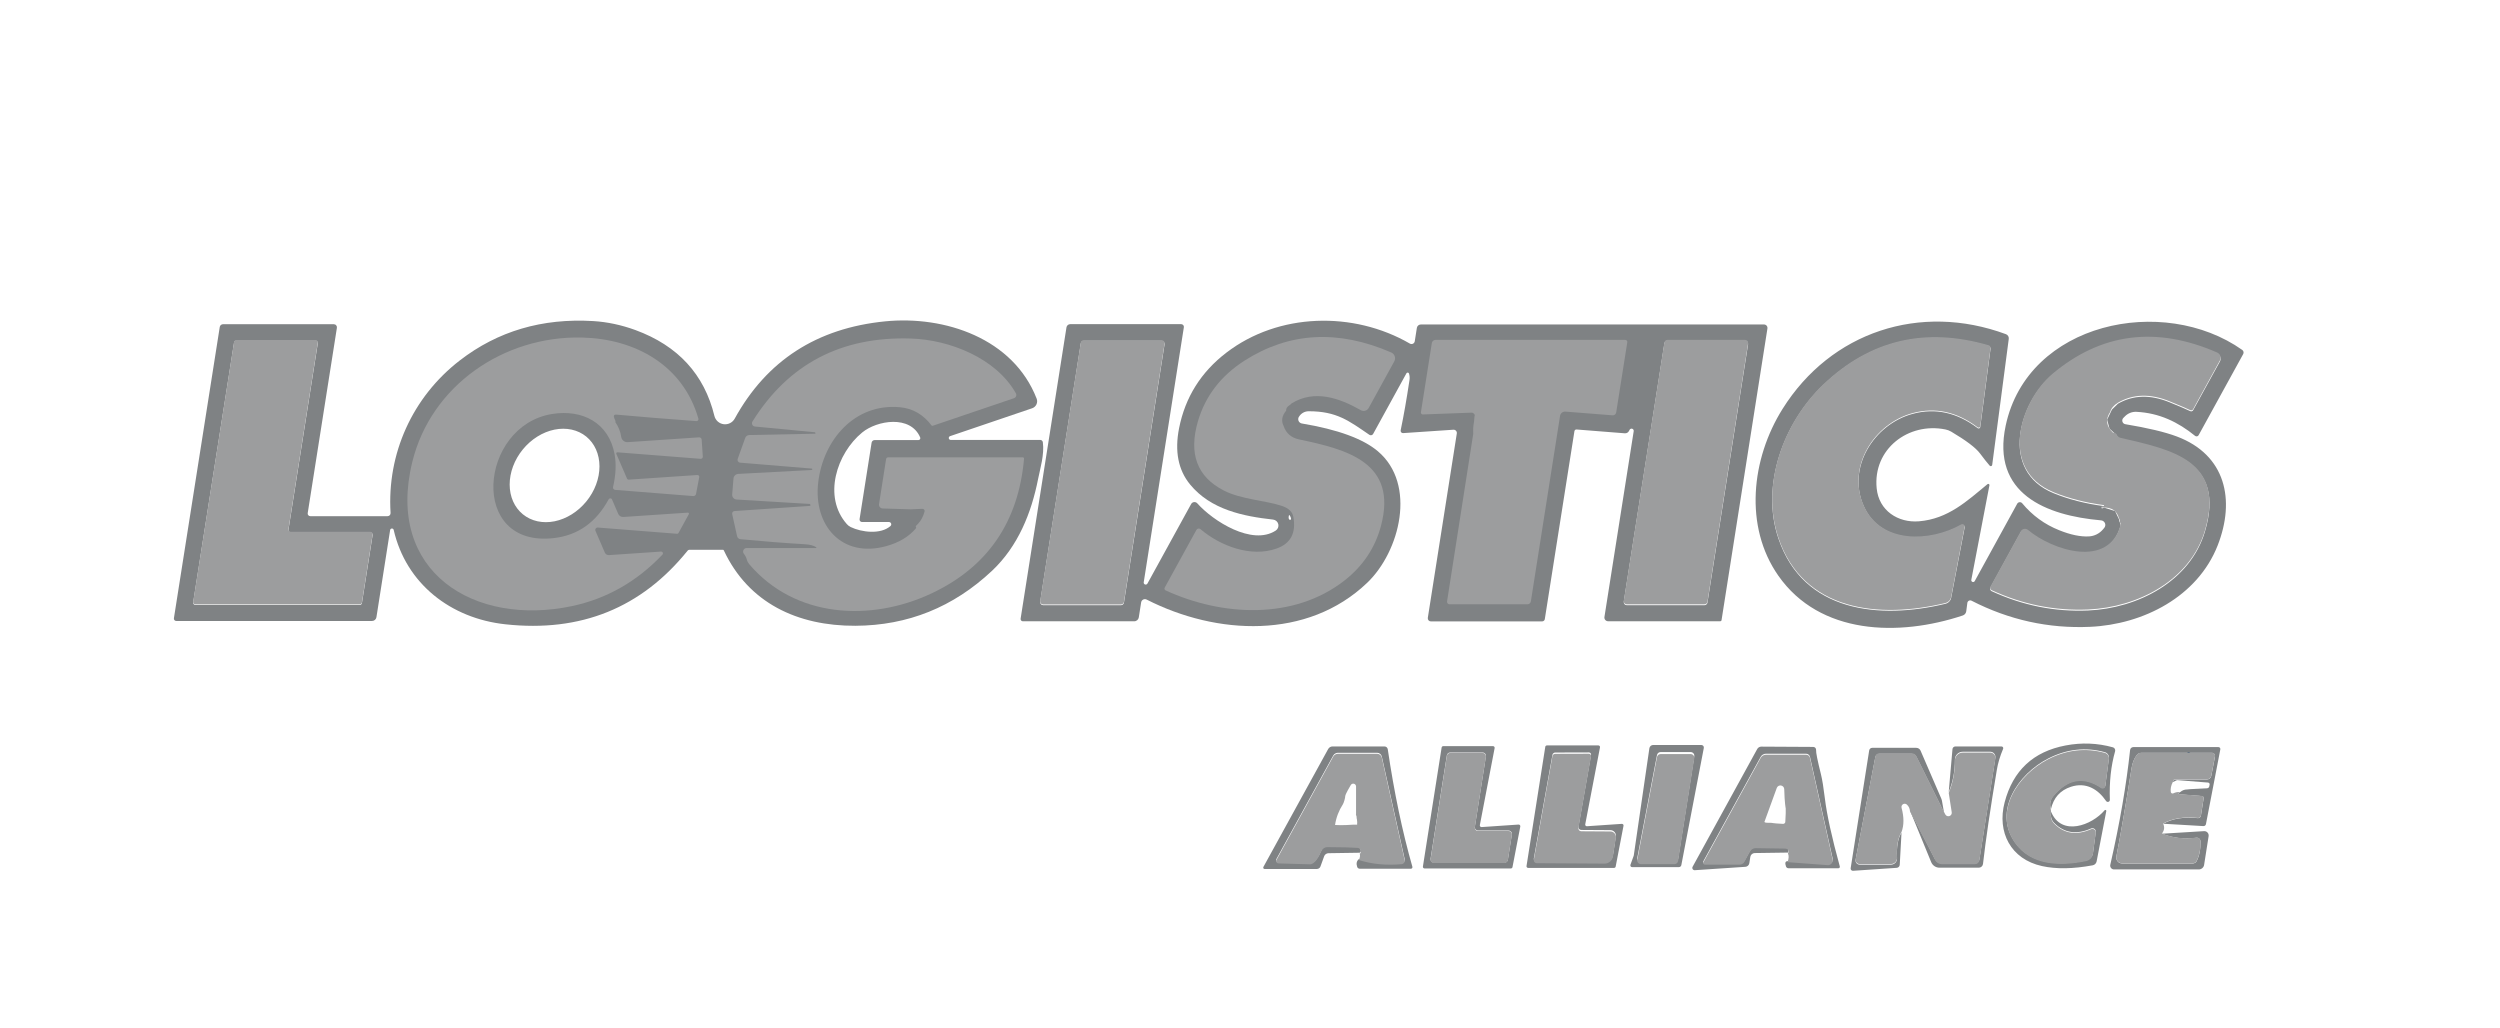 <svg width="180" height="74" viewBox="0 0 180 74" fill="none" xmlns="http://www.w3.org/2000/svg">
<path d="M28.344 38.148C28.336 38.119 28.319 38.094 28.295 38.077C28.271 38.06 28.242 38.051 28.213 38.052C28.183 38.053 28.155 38.064 28.133 38.084C28.11 38.103 28.095 38.129 28.09 38.158L27.102 44.443C27.09 44.517 27.052 44.585 26.994 44.634C26.936 44.683 26.863 44.71 26.787 44.71H12.689C12.664 44.71 12.64 44.704 12.617 44.694C12.595 44.684 12.575 44.669 12.559 44.65C12.543 44.632 12.531 44.61 12.525 44.586C12.518 44.563 12.517 44.538 12.521 44.515L15.822 23.546C15.831 23.489 15.859 23.438 15.902 23.401C15.946 23.364 16.002 23.343 16.059 23.343H24.034C24.066 23.343 24.099 23.351 24.128 23.364C24.158 23.378 24.184 23.397 24.205 23.422C24.226 23.446 24.242 23.475 24.251 23.505C24.26 23.536 24.262 23.569 24.257 23.6L22.155 36.948C22.151 36.974 22.152 37.001 22.159 37.027C22.166 37.053 22.179 37.077 22.197 37.098C22.215 37.118 22.236 37.135 22.261 37.146C22.286 37.157 22.313 37.163 22.34 37.164H27.905C27.934 37.164 27.964 37.158 27.991 37.146C28.018 37.134 28.042 37.117 28.063 37.096C28.083 37.074 28.098 37.049 28.108 37.021C28.118 36.993 28.123 36.964 28.121 36.934C27.857 32.672 29.688 28.589 33.109 25.949C35.839 23.841 39.038 22.898 42.709 23.117C43.727 23.179 44.741 23.395 45.754 23.765C48.815 24.892 50.709 26.953 51.438 29.95C51.477 30.104 51.561 30.243 51.68 30.349C51.798 30.454 51.946 30.522 52.103 30.543C52.261 30.563 52.421 30.536 52.563 30.465C52.705 30.393 52.822 30.281 52.899 30.142C55.199 25.962 58.81 23.627 63.733 23.137C68.019 22.712 72.956 24.361 74.64 28.706C74.665 28.772 74.677 28.842 74.674 28.913C74.671 28.984 74.654 29.054 74.624 29.118C74.593 29.183 74.55 29.24 74.497 29.288C74.444 29.335 74.381 29.372 74.314 29.395L68.4 31.404C68.37 31.416 68.345 31.437 68.329 31.465C68.314 31.493 68.308 31.526 68.313 31.557C68.318 31.589 68.334 31.617 68.358 31.639C68.382 31.66 68.412 31.673 68.444 31.675H74.897C74.943 31.674 74.987 31.691 75.022 31.722C75.057 31.753 75.079 31.796 75.085 31.843C75.205 32.731 74.89 33.739 74.746 34.472C74.263 36.931 73.302 39.327 71.43 41.093C68.637 43.719 65.356 45.04 61.587 45.056C57.428 45.074 53.886 43.417 52.114 39.626C52.108 39.613 52.098 39.603 52.087 39.595C52.075 39.588 52.062 39.584 52.049 39.584H49.635C49.611 39.584 49.588 39.59 49.567 39.6C49.545 39.61 49.527 39.624 49.512 39.643C46.186 43.771 41.812 45.54 36.391 44.95C32.468 44.528 29.238 42.043 28.344 38.148ZM17.019 24.526C16.979 24.526 16.94 24.539 16.909 24.565C16.878 24.591 16.858 24.627 16.851 24.667L13.909 43.366C13.905 43.39 13.907 43.414 13.913 43.438C13.919 43.461 13.931 43.483 13.947 43.502C13.962 43.52 13.982 43.535 14.004 43.545C14.026 43.556 14.05 43.561 14.074 43.562H25.892C25.932 43.562 25.971 43.548 26.002 43.522C26.033 43.496 26.054 43.461 26.06 43.421L26.828 38.532C26.832 38.508 26.831 38.483 26.825 38.46C26.818 38.436 26.807 38.415 26.791 38.396C26.775 38.377 26.756 38.363 26.734 38.352C26.712 38.342 26.688 38.337 26.664 38.336H20.934C20.91 38.336 20.886 38.331 20.864 38.32C20.842 38.31 20.823 38.295 20.807 38.276C20.791 38.258 20.78 38.236 20.774 38.213C20.767 38.189 20.766 38.165 20.77 38.141L22.882 24.721C22.886 24.698 22.885 24.673 22.878 24.649C22.872 24.626 22.86 24.604 22.845 24.586C22.829 24.567 22.809 24.552 22.788 24.542C22.766 24.532 22.742 24.526 22.717 24.526H17.019ZM61.889 37.38L62.756 31.87C62.765 31.818 62.792 31.771 62.831 31.738C62.871 31.704 62.921 31.685 62.972 31.685H66.126C66.149 31.685 66.172 31.68 66.192 31.669C66.212 31.658 66.23 31.642 66.242 31.623C66.255 31.604 66.262 31.582 66.264 31.559C66.266 31.537 66.263 31.514 66.253 31.493C65.554 29.861 63.144 30.262 62.077 31.14C60.243 32.645 59.225 35.761 60.973 37.736C61.048 37.822 61.138 37.892 61.237 37.942C62.033 38.33 63.408 38.498 64.114 37.873C64.139 37.851 64.157 37.822 64.165 37.789C64.173 37.757 64.171 37.723 64.159 37.691C64.147 37.66 64.126 37.633 64.098 37.614C64.07 37.595 64.038 37.585 64.004 37.586H62.067C62.041 37.585 62.015 37.579 61.992 37.569C61.968 37.558 61.947 37.542 61.93 37.523C61.913 37.503 61.901 37.48 61.894 37.456C61.886 37.431 61.885 37.405 61.889 37.38ZM37.647 37.03C37.948 37.275 38.305 37.446 38.697 37.532C39.09 37.618 39.51 37.618 39.935 37.532C40.359 37.445 40.78 37.274 41.172 37.029C41.563 36.783 41.919 36.468 42.219 36.1C42.519 35.733 42.756 35.321 42.918 34.887C43.08 34.454 43.163 34.008 43.162 33.575C43.161 33.142 43.077 32.73 42.913 32.362C42.75 31.995 42.511 31.68 42.211 31.434C41.91 31.189 41.553 31.019 41.16 30.933C40.768 30.847 40.347 30.847 39.923 30.933C39.498 31.02 39.078 31.19 38.686 31.436C38.294 31.681 37.938 31.997 37.639 32.364C37.339 32.732 37.101 33.144 36.94 33.577C36.778 34.011 36.695 34.457 36.696 34.89C36.697 35.323 36.781 35.735 36.944 36.102C37.107 36.469 37.346 36.785 37.647 37.03Z" fill="#7F8284"/>
<path d="M117.336 30.937L117.281 31.04C117.253 31.091 117.21 31.133 117.159 31.161C117.107 31.189 117.048 31.202 116.99 31.198L113.51 30.923C113.475 30.92 113.44 30.931 113.412 30.953C113.384 30.975 113.365 31.008 113.359 31.043L111.226 44.576C111.22 44.621 111.197 44.663 111.162 44.693C111.126 44.723 111.081 44.74 111.034 44.74H103.018C102.987 44.74 102.956 44.733 102.927 44.72C102.898 44.707 102.873 44.687 102.852 44.663C102.832 44.639 102.817 44.611 102.808 44.58C102.799 44.55 102.797 44.518 102.802 44.487L104.89 31.211C104.896 31.176 104.894 31.141 104.884 31.107C104.874 31.073 104.857 31.042 104.833 31.016C104.809 30.99 104.78 30.969 104.747 30.956C104.714 30.943 104.679 30.938 104.644 30.94L101.026 31.184C101 31.186 100.974 31.182 100.95 31.172C100.925 31.162 100.904 31.147 100.886 31.127C100.869 31.108 100.857 31.084 100.85 31.059C100.843 31.034 100.843 31.007 100.848 30.982C101.065 29.946 101.277 28.743 101.482 27.371C101.508 27.207 101.496 27.048 101.448 26.895C101.443 26.876 101.432 26.859 101.417 26.847C101.402 26.834 101.383 26.827 101.363 26.825C101.344 26.823 101.324 26.827 101.306 26.837C101.288 26.846 101.273 26.86 101.263 26.878L98.866 31.242C98.854 31.265 98.837 31.285 98.816 31.301C98.795 31.317 98.771 31.328 98.745 31.334C98.72 31.34 98.693 31.341 98.668 31.337C98.642 31.332 98.617 31.322 98.596 31.307C97.114 30.296 96.247 29.61 94.224 29.61C94.083 29.61 93.944 29.646 93.822 29.716C93.699 29.786 93.597 29.887 93.525 30.008L93.514 30.021C93.489 30.066 93.474 30.115 93.472 30.166C93.47 30.217 93.48 30.268 93.501 30.314C93.523 30.36 93.555 30.4 93.596 30.431C93.636 30.462 93.684 30.483 93.734 30.491C96.317 30.923 98.141 31.59 99.206 32.49C102.017 34.863 100.797 39.707 98.438 41.96C94.132 46.074 87.597 45.738 82.56 43.17C82.521 43.15 82.478 43.139 82.435 43.139C82.391 43.139 82.348 43.149 82.309 43.169C82.27 43.189 82.237 43.218 82.211 43.253C82.186 43.288 82.169 43.329 82.162 43.372L81.994 44.449C81.982 44.528 81.942 44.601 81.881 44.653C81.82 44.705 81.742 44.734 81.662 44.733H73.646C73.622 44.733 73.599 44.728 73.577 44.718C73.555 44.708 73.536 44.693 73.521 44.675C73.506 44.657 73.494 44.635 73.488 44.612C73.482 44.589 73.481 44.565 73.485 44.541L76.786 23.569C76.796 23.505 76.829 23.447 76.878 23.405C76.927 23.363 76.989 23.339 77.054 23.339H85.046C85.074 23.339 85.102 23.346 85.127 23.357C85.153 23.369 85.176 23.386 85.194 23.407C85.212 23.428 85.225 23.453 85.233 23.48C85.241 23.507 85.242 23.535 85.238 23.562L82.348 41.925C82.343 41.959 82.35 41.992 82.367 42.021C82.384 42.05 82.411 42.072 82.443 42.083C82.475 42.094 82.509 42.093 82.541 42.081C82.572 42.07 82.598 42.047 82.615 42.018L85.762 36.289C85.783 36.251 85.813 36.218 85.849 36.194C85.885 36.17 85.926 36.155 85.97 36.151C86.013 36.146 86.057 36.152 86.098 36.167C86.139 36.183 86.175 36.208 86.205 36.241C87.343 37.52 90.151 39.309 91.852 38.202C91.926 38.154 91.984 38.083 92.018 38C92.051 37.917 92.058 37.826 92.037 37.739C92.016 37.653 91.969 37.574 91.902 37.515C91.835 37.456 91.752 37.42 91.663 37.41C89.524 37.173 87.182 36.704 85.687 34.883C84.83 33.839 84.566 32.486 84.895 30.824C85.336 28.602 86.471 26.791 88.3 25.39C92.044 22.52 97.433 22.379 101.51 24.738C101.543 24.758 101.581 24.768 101.619 24.77C101.658 24.772 101.696 24.764 101.731 24.747C101.766 24.731 101.796 24.706 101.819 24.675C101.842 24.644 101.857 24.608 101.863 24.57L102.014 23.607C102.024 23.539 102.059 23.477 102.111 23.432C102.163 23.388 102.23 23.363 102.298 23.363H127.012C127.047 23.363 127.082 23.371 127.115 23.386C127.147 23.401 127.176 23.423 127.199 23.45C127.222 23.478 127.239 23.51 127.248 23.544C127.258 23.579 127.26 23.616 127.255 23.651L123.95 44.658C123.946 44.678 123.935 44.697 123.919 44.71C123.904 44.723 123.884 44.73 123.864 44.73H115.783C115.744 44.73 115.706 44.722 115.671 44.706C115.636 44.69 115.605 44.666 115.58 44.637C115.555 44.608 115.537 44.574 115.526 44.538C115.515 44.501 115.513 44.462 115.519 44.425L117.628 31.036C117.632 31.001 117.623 30.965 117.604 30.934C117.585 30.904 117.556 30.881 117.522 30.87C117.488 30.858 117.451 30.858 117.417 30.871C117.383 30.883 117.355 30.906 117.336 30.937ZM78.034 24.543C77.982 24.542 77.93 24.56 77.89 24.594C77.85 24.628 77.823 24.676 77.815 24.728L74.894 43.321C74.889 43.352 74.891 43.384 74.899 43.415C74.908 43.445 74.923 43.473 74.944 43.497C74.964 43.522 74.99 43.541 75.018 43.554C75.047 43.568 75.078 43.575 75.11 43.575H80.705C80.758 43.575 80.809 43.557 80.85 43.523C80.89 43.489 80.916 43.442 80.925 43.389L83.849 24.796C83.854 24.765 83.852 24.733 83.844 24.703C83.835 24.672 83.82 24.644 83.8 24.62C83.779 24.596 83.754 24.576 83.725 24.563C83.696 24.55 83.665 24.543 83.633 24.543H78.034ZM120.058 24.532C120.005 24.532 119.953 24.55 119.912 24.585C119.871 24.62 119.844 24.668 119.836 24.721L116.911 43.318C116.906 43.349 116.908 43.382 116.917 43.413C116.926 43.443 116.941 43.472 116.962 43.496C116.983 43.521 117.008 43.541 117.038 43.554C117.067 43.568 117.098 43.575 117.13 43.575H122.716C122.769 43.575 122.821 43.556 122.862 43.522C122.903 43.487 122.93 43.439 122.938 43.386L125.863 24.79C125.868 24.758 125.866 24.725 125.857 24.695C125.848 24.664 125.833 24.635 125.812 24.61C125.791 24.586 125.766 24.567 125.736 24.553C125.707 24.54 125.676 24.532 125.644 24.532H120.058ZM92.956 37.345C92.944 37.274 92.917 37.201 92.873 37.126C92.869 37.118 92.865 37.111 92.86 37.107C92.855 37.103 92.85 37.101 92.846 37.102C92.841 37.102 92.834 37.098 92.825 37.091C92.824 37.089 92.822 37.089 92.819 37.089C92.817 37.09 92.814 37.092 92.811 37.096C92.808 37.099 92.806 37.103 92.804 37.109C92.801 37.114 92.799 37.12 92.798 37.126C92.768 37.26 92.778 37.354 92.829 37.407C92.84 37.418 92.855 37.425 92.871 37.428C92.887 37.431 92.903 37.429 92.917 37.422C92.931 37.415 92.943 37.404 92.95 37.39C92.957 37.376 92.959 37.36 92.956 37.345Z" fill="#7F8284"/>
<path d="M143.26 33.53C143.086 33.333 142.853 33.039 142.561 32.649C142.252 32.237 141.561 31.714 140.486 31.078C140.359 31.003 140.22 30.95 140.075 30.921C137.397 30.379 134.836 32.337 135.121 35.162C135.278 36.766 136.657 37.658 138.169 37.534C140.263 37.359 141.614 36.084 143.099 34.86C143.112 34.848 143.129 34.841 143.147 34.839C143.165 34.837 143.183 34.841 143.199 34.85C143.214 34.859 143.227 34.873 143.234 34.89C143.241 34.906 143.243 34.925 143.239 34.942L141.937 41.734C141.927 41.767 141.93 41.802 141.945 41.832C141.96 41.863 141.986 41.886 142.018 41.898C142.05 41.91 142.085 41.909 142.117 41.896C142.148 41.883 142.173 41.858 142.187 41.827L145.238 36.269C145.256 36.238 145.28 36.212 145.31 36.192C145.34 36.173 145.374 36.161 145.409 36.157C145.445 36.154 145.48 36.159 145.513 36.173C145.546 36.186 145.575 36.208 145.598 36.235C146.325 37.11 147.212 37.757 148.259 38.175C149.084 38.507 149.801 38.656 150.409 38.621C150.6 38.61 150.788 38.56 150.96 38.474C151.132 38.388 151.285 38.268 151.41 38.121L151.506 38.007C151.545 37.962 151.57 37.906 151.579 37.846C151.589 37.786 151.581 37.725 151.558 37.67C151.534 37.614 151.496 37.565 151.447 37.529C151.398 37.493 151.34 37.471 151.279 37.466C147.326 37.12 143.366 35.559 144.409 30.646C145.993 23.196 155.757 21.177 161.442 25.195C161.487 25.227 161.519 25.275 161.532 25.33C161.545 25.385 161.537 25.443 161.51 25.493L158.301 31.332C158.289 31.354 158.273 31.373 158.253 31.387C158.233 31.402 158.211 31.413 158.186 31.417C158.162 31.422 158.137 31.422 158.113 31.416C158.089 31.41 158.067 31.399 158.047 31.383C156.82 30.386 155.469 29.734 153.823 29.652C153.673 29.645 153.523 29.668 153.383 29.722C153.242 29.776 153.114 29.858 153.007 29.964L152.881 30.091C152.846 30.126 152.821 30.17 152.81 30.218C152.799 30.265 152.801 30.315 152.816 30.362C152.831 30.409 152.859 30.451 152.896 30.483C152.934 30.515 152.979 30.536 153.028 30.543C154.639 30.811 155.873 31.105 156.727 31.425C160.255 32.748 160.955 35.998 159.673 39.269C158.226 42.958 154.321 44.961 150.487 45.132C147.498 45.265 144.652 44.637 141.95 43.25C141.921 43.235 141.888 43.227 141.854 43.227C141.821 43.227 141.788 43.236 141.759 43.251C141.729 43.266 141.704 43.289 141.685 43.316C141.665 43.343 141.653 43.374 141.649 43.407L141.57 44.011C141.56 44.081 141.531 44.147 141.487 44.2C141.442 44.255 141.383 44.295 141.316 44.316C136.718 45.845 131.03 45.725 128.037 41.446C125.562 37.908 126.09 33.036 128.346 29.439C131.826 23.889 138.258 21.78 144.426 24.06C144.494 24.085 144.551 24.133 144.589 24.194C144.626 24.256 144.641 24.328 144.631 24.399L143.438 33.475C143.436 33.494 143.427 33.513 143.415 33.528C143.402 33.542 143.385 33.553 143.367 33.559C143.348 33.565 143.328 33.565 143.309 33.56C143.29 33.555 143.273 33.544 143.26 33.53ZM141.206 37.816C138.981 39.074 135.439 39.242 134.198 36.471C132.94 33.67 134.939 30.55 137.709 29.799C139.348 29.358 140.909 29.701 142.393 30.828C142.409 30.84 142.428 30.848 142.448 30.85C142.467 30.853 142.488 30.85 142.506 30.843C142.525 30.835 142.541 30.823 142.554 30.807C142.566 30.791 142.575 30.773 142.578 30.753L143.318 25.123C143.324 25.078 143.314 25.033 143.289 24.995C143.265 24.958 143.228 24.93 143.185 24.917C138.613 23.585 134.642 24.524 131.27 27.735C128.414 30.454 126.755 34.942 128.041 38.762C129.83 44.093 135.33 44.618 140.071 43.473C140.174 43.448 140.267 43.395 140.34 43.319C140.413 43.244 140.463 43.15 140.483 43.047L141.453 37.99C141.46 37.959 141.457 37.927 141.445 37.898C141.434 37.868 141.413 37.843 141.387 37.825C141.361 37.806 141.331 37.796 141.298 37.794C141.266 37.792 141.234 37.8 141.206 37.816ZM151.506 36.552L152.287 36.799L152.558 37.37C152.563 37.377 152.567 37.383 152.572 37.39C152.574 37.48 152.596 37.561 152.637 37.634C152.637 37.666 152.646 37.698 152.665 37.73C152.675 37.748 152.683 37.769 152.685 37.79C152.688 37.811 152.687 37.833 152.682 37.853C151.845 41.025 147.782 39.708 146.017 38.227C145.978 38.195 145.932 38.171 145.883 38.158C145.834 38.146 145.783 38.144 145.734 38.153C145.684 38.162 145.638 38.182 145.597 38.212C145.556 38.241 145.523 38.279 145.499 38.323L143.311 42.303C143.299 42.326 143.292 42.351 143.289 42.377C143.287 42.402 143.29 42.428 143.298 42.452C143.306 42.477 143.319 42.499 143.336 42.518C143.353 42.538 143.374 42.553 143.397 42.564C145.623 43.595 147.939 44.059 150.343 43.956C153.916 43.805 157.708 41.851 158.761 38.258C160.245 33.204 156.35 32.45 152.678 31.596C152.598 31.578 152.534 31.542 152.486 31.49C152.429 31.426 152.389 31.363 152.366 31.301L151.886 30.862L151.715 30.218L152.058 29.491L152.493 29.066C153.588 28.433 154.827 28.399 156.21 28.966C156.975 29.279 157.47 29.491 157.694 29.601C157.731 29.619 157.774 29.623 157.814 29.611C157.853 29.598 157.887 29.572 157.907 29.535L159.834 26.028C159.861 25.978 159.878 25.923 159.882 25.866C159.887 25.809 159.88 25.752 159.861 25.697C159.843 25.643 159.813 25.593 159.774 25.551C159.735 25.509 159.687 25.475 159.635 25.452C155.239 23.537 151.289 24.047 147.782 26.985C145.382 28.997 143.918 33.897 147.858 35.511C148.941 35.955 150.142 36.264 151.461 36.437C151.471 36.438 151.48 36.444 151.486 36.451C151.492 36.459 151.496 36.469 151.495 36.478C151.495 36.488 151.491 36.496 151.484 36.502C151.477 36.508 151.467 36.511 151.458 36.509H151.358C151.345 36.508 151.333 36.511 151.323 36.52C151.313 36.528 151.306 36.539 151.305 36.552C151.304 36.565 151.307 36.578 151.315 36.587C151.324 36.597 151.335 36.604 151.348 36.605C151.373 36.612 151.465 36.552 151.506 36.552Z" fill="#7F8284"/>
<path d="M44.242 30.145C44.296 30.268 44.337 30.33 44.307 30.399C44.532 30.723 44.671 31.074 44.726 31.451C44.742 31.563 44.799 31.665 44.886 31.736C44.973 31.807 45.084 31.843 45.196 31.835L50.328 31.489C50.352 31.487 50.376 31.49 50.398 31.497C50.421 31.505 50.442 31.516 50.459 31.532C50.477 31.547 50.492 31.566 50.502 31.587C50.513 31.608 50.519 31.63 50.52 31.654L50.602 32.874C50.604 32.896 50.601 32.917 50.593 32.938C50.586 32.958 50.574 32.976 50.559 32.992C50.543 33.007 50.525 33.019 50.505 33.026C50.484 33.034 50.463 33.037 50.441 33.035L44.455 32.566C44.441 32.564 44.428 32.567 44.415 32.572C44.403 32.578 44.392 32.587 44.384 32.599C44.377 32.61 44.372 32.623 44.37 32.638C44.369 32.651 44.371 32.666 44.376 32.679L45.144 34.455C45.155 34.48 45.174 34.501 45.197 34.515C45.221 34.529 45.248 34.536 45.274 34.534L50.208 34.201C50.228 34.2 50.248 34.203 50.266 34.211C50.285 34.218 50.301 34.23 50.315 34.245C50.328 34.26 50.337 34.277 50.343 34.296C50.348 34.316 50.349 34.336 50.345 34.355L50.115 35.559C50.106 35.606 50.08 35.649 50.042 35.678C50.004 35.707 49.957 35.721 49.91 35.717L44.29 35.271C44.266 35.269 44.243 35.262 44.222 35.25C44.2 35.239 44.182 35.223 44.168 35.203C44.153 35.184 44.143 35.162 44.139 35.139C44.134 35.116 44.134 35.092 44.139 35.069C44.341 34.2 44.378 33.416 44.253 32.717C43.841 30.44 41.942 29.449 39.737 29.809C34.488 30.67 33.706 39.467 39.888 38.741C41.614 38.539 42.926 37.609 43.824 35.95C43.836 35.928 43.854 35.91 43.876 35.897C43.897 35.885 43.922 35.879 43.947 35.88C43.972 35.881 43.996 35.889 44.017 35.903C44.038 35.917 44.054 35.937 44.064 35.96L44.51 36.995C44.541 37.068 44.594 37.128 44.661 37.169C44.728 37.209 44.806 37.228 44.883 37.222L49.522 36.91C49.536 36.908 49.55 36.911 49.562 36.917C49.575 36.923 49.585 36.933 49.593 36.944C49.6 36.956 49.604 36.969 49.605 36.983C49.605 36.997 49.601 37.011 49.594 37.023L48.854 38.374C48.844 38.393 48.828 38.409 48.809 38.419C48.79 38.43 48.769 38.434 48.747 38.432L43.046 37.983C43.016 37.98 42.986 37.986 42.959 37.998C42.932 38.011 42.909 38.03 42.892 38.054C42.874 38.078 42.864 38.106 42.861 38.136C42.858 38.166 42.862 38.196 42.874 38.223L43.55 39.79C43.574 39.846 43.615 39.893 43.668 39.925C43.721 39.957 43.782 39.972 43.845 39.968L47.589 39.714C47.615 39.712 47.641 39.718 47.664 39.731C47.688 39.744 47.706 39.763 47.718 39.787C47.729 39.811 47.733 39.838 47.729 39.864C47.725 39.89 47.713 39.914 47.695 39.934C45.853 41.872 43.685 43.106 41.191 43.637C34.166 45.128 27.734 41.192 29.688 33.251C31.035 27.762 36.271 24.166 41.911 24.303C45.748 24.395 49.179 26.302 50.283 30.135C50.29 30.157 50.291 30.181 50.287 30.204C50.282 30.228 50.272 30.249 50.257 30.268C50.242 30.286 50.223 30.3 50.202 30.309C50.18 30.319 50.156 30.322 50.133 30.32C48.037 30.167 46.126 30.011 44.4 29.854C44.201 29.835 44.149 29.933 44.242 30.145Z" fill="#9C9D9E"/>
<path d="M65.924 37.889L66.106 37.704C66.319 37.475 66.473 37.184 66.569 36.83C66.576 36.807 66.576 36.783 66.572 36.759C66.567 36.736 66.557 36.714 66.543 36.695C66.528 36.676 66.509 36.661 66.487 36.651C66.466 36.642 66.442 36.637 66.418 36.638L66.267 36.641L65.582 36.672L63.552 36.61C63.513 36.609 63.475 36.6 63.44 36.583C63.405 36.566 63.374 36.542 63.35 36.512C63.325 36.482 63.307 36.447 63.297 36.41C63.287 36.372 63.285 36.333 63.291 36.295L63.799 33.051C63.804 33.017 63.822 32.986 63.849 32.963C63.876 32.941 63.911 32.928 63.946 32.928H73.639C73.652 32.928 73.665 32.931 73.677 32.936C73.689 32.941 73.699 32.949 73.708 32.959C73.717 32.968 73.723 32.98 73.727 32.992C73.731 33.005 73.733 33.018 73.731 33.031C73.324 37.589 71.11 40.817 67.087 42.717C62.664 44.804 57.226 44.482 53.945 40.622C53.864 40.527 53.805 40.416 53.774 40.296C53.735 40.143 53.663 40.001 53.558 39.871C53.528 39.833 53.509 39.788 53.504 39.741C53.499 39.694 53.507 39.646 53.528 39.603C53.549 39.56 53.581 39.523 53.621 39.498C53.662 39.473 53.709 39.459 53.756 39.459H58.752C58.758 39.459 58.764 39.457 58.769 39.453C58.774 39.449 58.777 39.444 58.779 39.438C58.781 39.432 58.781 39.425 58.779 39.42C58.777 39.414 58.774 39.408 58.769 39.404C58.598 39.281 58.323 39.208 57.946 39.185C56.47 39.098 54.924 38.977 53.311 38.822C53.254 38.816 53.2 38.792 53.157 38.754C53.114 38.716 53.084 38.665 53.071 38.609L52.718 37.018C52.712 36.993 52.711 36.966 52.717 36.94C52.722 36.914 52.733 36.89 52.749 36.869C52.765 36.848 52.786 36.83 52.809 36.818C52.833 36.805 52.859 36.797 52.886 36.795L58.316 36.425C58.322 36.425 58.327 36.424 58.331 36.422C58.336 36.42 58.34 36.417 58.343 36.413C58.347 36.409 58.349 36.404 58.35 36.399C58.352 36.394 58.352 36.389 58.351 36.384L58.33 36.291C58.329 36.289 58.327 36.287 58.325 36.286C58.324 36.285 58.322 36.284 58.32 36.285L53.033 35.966C52.988 35.963 52.944 35.952 52.904 35.932C52.864 35.912 52.828 35.884 52.799 35.85C52.769 35.817 52.747 35.777 52.733 35.735C52.719 35.692 52.714 35.647 52.718 35.602L52.81 34.457C52.817 34.369 52.855 34.286 52.919 34.224C52.983 34.163 53.067 34.126 53.156 34.121L58.436 33.84C58.45 33.839 58.462 33.834 58.472 33.825C58.481 33.816 58.487 33.804 58.488 33.792L58.491 33.788C58.491 33.776 58.486 33.763 58.477 33.753C58.468 33.744 58.456 33.738 58.443 33.737L53.294 33.312C53.262 33.31 53.231 33.3 53.204 33.284C53.177 33.268 53.154 33.245 53.136 33.219C53.119 33.192 53.108 33.162 53.105 33.131C53.101 33.099 53.105 33.068 53.115 33.038L53.657 31.529C53.678 31.47 53.717 31.419 53.769 31.383C53.82 31.346 53.881 31.325 53.945 31.323L58.694 31.227C58.698 31.227 58.703 31.226 58.706 31.222C58.709 31.219 58.711 31.215 58.711 31.21V31.207C58.713 31.197 58.714 31.187 58.712 31.178C58.71 31.168 58.707 31.159 58.701 31.151C58.696 31.142 58.688 31.136 58.68 31.131C58.672 31.125 58.662 31.122 58.652 31.121L54.356 30.71C54.316 30.706 54.277 30.692 54.243 30.669C54.21 30.646 54.183 30.615 54.165 30.578C54.147 30.542 54.139 30.501 54.141 30.46C54.143 30.42 54.156 30.381 54.178 30.346C56.768 26.207 60.567 24.216 65.575 24.374C68.379 24.459 71.715 25.79 73.142 28.313C73.16 28.345 73.171 28.38 73.174 28.416C73.177 28.452 73.171 28.489 73.159 28.523C73.146 28.557 73.126 28.588 73.1 28.613C73.074 28.639 73.042 28.658 73.008 28.67L67.152 30.658C67.138 30.663 67.123 30.664 67.108 30.659C67.094 30.655 67.082 30.646 67.073 30.634C66.472 29.841 65.713 29.403 64.796 29.321C61.529 29.019 59.263 31.683 58.91 34.745C58.553 37.807 60.593 40.214 63.819 39.319C64.724 39.067 65.43 38.646 65.935 38.054C65.95 38.034 65.96 38.01 65.962 37.985C65.964 37.944 65.952 37.912 65.924 37.889Z" fill="#9C9D9E"/>
<path d="M92.986 29.05C92.945 29.105 92.894 29.15 92.832 29.184C92.667 29.285 92.591 29.413 92.602 29.568C92.296 29.938 92.235 30.305 92.42 30.669C92.594 31.194 92.967 31.518 93.538 31.639C96.991 32.362 100.642 33.298 99.432 37.858C99.009 39.447 98.129 40.762 96.792 41.805C93.144 44.647 88.004 44.38 83.924 42.508C83.906 42.499 83.89 42.487 83.877 42.472C83.864 42.457 83.854 42.44 83.848 42.421C83.842 42.403 83.84 42.383 83.841 42.364C83.844 42.344 83.85 42.325 83.859 42.309L86.143 38.153C86.156 38.128 86.176 38.106 86.199 38.089C86.222 38.072 86.249 38.061 86.276 38.056C86.304 38.05 86.333 38.052 86.36 38.059C86.388 38.066 86.413 38.08 86.434 38.098C87.857 39.312 90.075 40.152 91.916 39.494C92.931 39.133 93.332 38.371 93.12 37.21C93.053 36.847 92.776 36.584 92.287 36.422C91.104 36.031 89.365 35.956 88.121 35.321C86.189 34.334 85.567 32.67 86.252 30.329C86.787 28.51 87.904 27.056 89.602 25.968C92.818 23.913 96.34 23.717 100.169 25.378C100.227 25.404 100.28 25.441 100.323 25.488C100.366 25.535 100.399 25.59 100.42 25.651C100.44 25.711 100.448 25.775 100.443 25.838C100.437 25.902 100.419 25.964 100.388 26.02L98.544 29.376C98.517 29.424 98.482 29.465 98.439 29.499C98.397 29.532 98.348 29.557 98.296 29.572C98.243 29.587 98.189 29.591 98.135 29.584C98.081 29.578 98.029 29.561 97.981 29.534C96.449 28.663 94.649 28.018 92.986 29.05Z" fill="#9C9D9E"/>
<path d="M141.452 37.934L140.482 42.991C140.462 43.093 140.412 43.187 140.339 43.263C140.266 43.338 140.173 43.391 140.071 43.416C135.329 44.561 129.83 44.036 128.04 38.705C126.754 34.886 128.414 30.398 131.27 27.679C134.641 24.467 138.612 23.528 143.184 24.86C143.227 24.873 143.264 24.901 143.289 24.939C143.313 24.976 143.323 25.021 143.318 25.066L142.577 30.696C142.574 30.716 142.566 30.734 142.553 30.75C142.541 30.766 142.524 30.778 142.506 30.786C142.487 30.794 142.467 30.796 142.447 30.794C142.427 30.791 142.408 30.783 142.392 30.771C140.908 29.644 139.347 29.302 137.708 29.743C134.938 30.494 132.939 33.614 134.198 36.415C135.439 39.185 138.98 39.017 141.206 37.759C141.234 37.743 141.266 37.736 141.298 37.737C141.33 37.739 141.361 37.749 141.387 37.768C141.413 37.786 141.433 37.812 141.444 37.841C141.456 37.87 141.459 37.903 141.452 37.934Z" fill="#9C9D9E"/>
<path d="M152.493 28.993C152.186 29.183 152 29.405 151.934 29.658C151.579 30.195 151.647 30.693 152.136 31.15C152.195 31.141 152.272 31.167 152.366 31.229C152.389 31.29 152.429 31.353 152.486 31.417C152.534 31.47 152.598 31.505 152.678 31.523C156.35 32.377 160.245 33.132 158.76 38.185C157.707 41.778 153.915 43.733 150.343 43.883C147.938 43.986 145.623 43.522 143.397 42.492C143.373 42.481 143.353 42.465 143.336 42.446C143.318 42.427 143.306 42.404 143.298 42.38C143.29 42.355 143.287 42.33 143.289 42.304C143.291 42.278 143.299 42.254 143.311 42.231L145.498 38.25C145.522 38.206 145.556 38.168 145.596 38.139C145.637 38.11 145.684 38.09 145.733 38.08C145.783 38.071 145.834 38.073 145.883 38.086C145.932 38.099 145.977 38.122 146.016 38.154C147.782 39.636 151.845 40.952 152.681 37.781C152.687 37.76 152.688 37.738 152.685 37.717C152.682 37.696 152.675 37.676 152.664 37.657C152.646 37.625 152.637 37.593 152.637 37.561C152.639 37.47 152.617 37.389 152.571 37.318C152.567 37.311 152.562 37.304 152.558 37.297C152.416 36.781 152.046 36.529 151.447 36.543C151.406 36.543 151.373 36.539 151.347 36.533C151.335 36.531 151.323 36.525 151.315 36.515C151.307 36.505 151.303 36.492 151.305 36.48C151.306 36.467 151.312 36.455 151.322 36.447C151.332 36.439 151.345 36.435 151.358 36.437H151.457C151.467 36.438 151.476 36.435 151.483 36.43C151.49 36.424 151.494 36.415 151.495 36.406C151.495 36.396 151.492 36.386 151.485 36.379C151.479 36.371 151.47 36.366 151.461 36.365C150.142 36.191 148.941 35.882 147.857 35.439C143.918 33.824 145.382 28.925 147.782 26.912C151.288 23.975 155.239 23.464 159.634 25.38C159.687 25.403 159.734 25.436 159.773 25.479C159.812 25.521 159.842 25.571 159.861 25.625C159.88 25.679 159.887 25.736 159.882 25.793C159.877 25.85 159.861 25.905 159.833 25.956L157.906 29.463C157.886 29.499 157.853 29.526 157.813 29.538C157.773 29.55 157.731 29.547 157.694 29.528C157.47 29.418 156.975 29.207 156.209 28.894C154.826 28.327 153.587 28.36 152.493 28.993Z" fill="#9C9D9E"/>
<path d="M17.019 24.482H22.718C22.742 24.482 22.766 24.488 22.788 24.498C22.81 24.508 22.829 24.523 22.845 24.542C22.86 24.561 22.872 24.582 22.878 24.606C22.885 24.629 22.886 24.654 22.882 24.678L20.77 38.097C20.766 38.121 20.767 38.145 20.774 38.169C20.78 38.192 20.792 38.214 20.807 38.233C20.823 38.251 20.842 38.266 20.864 38.277C20.886 38.287 20.91 38.292 20.935 38.292H26.664C26.688 38.293 26.712 38.298 26.734 38.308C26.756 38.319 26.776 38.334 26.791 38.352C26.807 38.371 26.818 38.393 26.825 38.416C26.831 38.439 26.832 38.464 26.828 38.488L26.06 43.377C26.054 43.417 26.033 43.453 26.002 43.478C25.972 43.504 25.933 43.518 25.892 43.518H14.074C14.05 43.517 14.026 43.512 14.004 43.502C13.982 43.491 13.962 43.476 13.947 43.458C13.931 43.439 13.92 43.417 13.913 43.394C13.907 43.371 13.905 43.346 13.909 43.322L16.851 24.623C16.858 24.583 16.878 24.547 16.909 24.521C16.94 24.495 16.979 24.482 17.019 24.482Z" fill="#9C9D9E"/>
<path d="M78.034 24.489H83.633C83.664 24.489 83.696 24.496 83.724 24.509C83.753 24.523 83.779 24.542 83.799 24.566C83.82 24.59 83.835 24.619 83.843 24.649C83.852 24.68 83.854 24.712 83.849 24.743L80.924 43.336C80.916 43.388 80.889 43.435 80.849 43.469C80.809 43.503 80.757 43.522 80.705 43.521H75.109C75.078 43.521 75.046 43.514 75.018 43.501C74.989 43.487 74.963 43.468 74.943 43.444C74.922 43.42 74.907 43.392 74.899 43.361C74.89 43.331 74.888 43.299 74.893 43.267L77.814 24.674C77.823 24.622 77.849 24.575 77.89 24.541C77.93 24.507 77.981 24.488 78.034 24.489Z" fill="#9C9D9E"/>
<path d="M106.129 30.376L106.166 29.965C106.205 29.896 106.178 29.825 106.084 29.752C106.046 29.723 106 29.709 105.954 29.711L102.446 29.841C102.426 29.842 102.405 29.837 102.386 29.829C102.368 29.821 102.351 29.808 102.337 29.793C102.324 29.777 102.314 29.759 102.309 29.74C102.303 29.72 102.302 29.7 102.306 29.68L103.091 24.702C103.101 24.638 103.133 24.58 103.182 24.538C103.231 24.495 103.294 24.472 103.358 24.472H117.021C117.042 24.472 117.063 24.476 117.082 24.485C117.1 24.494 117.117 24.506 117.131 24.522C117.145 24.538 117.155 24.557 117.161 24.577C117.167 24.598 117.168 24.619 117.165 24.64L116.366 29.694C116.357 29.756 116.325 29.812 116.276 29.851C116.227 29.889 116.165 29.908 116.102 29.903L112.712 29.636C112.62 29.628 112.529 29.656 112.457 29.712C112.385 29.769 112.338 29.851 112.324 29.941L110.222 43.302C110.213 43.359 110.183 43.412 110.138 43.449C110.094 43.487 110.037 43.508 109.979 43.508H104.363C104.337 43.507 104.312 43.502 104.289 43.491C104.266 43.48 104.245 43.464 104.228 43.445C104.212 43.425 104.2 43.402 104.193 43.378C104.186 43.353 104.184 43.327 104.188 43.302L106.07 31.257C106.075 31.241 106.076 31.225 106.074 31.209C106.056 30.926 106.074 30.648 106.129 30.376Z" fill="#9C9D9E"/>
<path d="M120.058 24.469H125.643C125.676 24.469 125.707 24.476 125.736 24.489C125.765 24.503 125.791 24.523 125.812 24.547C125.833 24.571 125.848 24.6 125.857 24.631C125.866 24.662 125.868 24.694 125.863 24.726L122.938 43.322C122.93 43.376 122.903 43.424 122.862 43.458C122.821 43.493 122.769 43.512 122.715 43.511H117.13C117.098 43.511 117.066 43.504 117.037 43.49C117.008 43.477 116.982 43.457 116.962 43.433C116.941 43.408 116.925 43.38 116.917 43.349C116.908 43.318 116.906 43.286 116.911 43.254L119.835 24.657C119.844 24.604 119.871 24.556 119.912 24.521C119.953 24.487 120.005 24.468 120.058 24.469Z" fill="#9C9D9E"/>
<path d="M147.665 58.27C147.553 57.904 147.609 57.583 147.833 57.306C148.86 56.049 150.008 55.845 151.279 56.693C151.307 56.712 151.339 56.724 151.372 56.727C151.406 56.73 151.44 56.724 151.47 56.71C151.501 56.697 151.528 56.675 151.547 56.648C151.567 56.621 151.58 56.589 151.584 56.556L151.841 54.598C151.854 54.501 151.831 54.403 151.777 54.322C151.722 54.24 151.641 54.181 151.546 54.156C150.164 53.776 148.801 53.931 147.46 54.618C145.33 55.709 143.479 58.373 145.077 60.642C146.236 62.285 148.33 62.336 150.189 61.952C150.32 61.925 150.439 61.858 150.53 61.76C150.621 61.661 150.679 61.537 150.696 61.404L150.895 59.905C150.9 59.863 150.894 59.819 150.878 59.779C150.861 59.74 150.834 59.705 150.799 59.679C150.765 59.654 150.724 59.638 150.681 59.633C150.638 59.628 150.595 59.634 150.556 59.652C149.513 60.113 148.631 59.982 147.909 59.257C147.703 59.052 147.628 58.784 147.682 58.455C148.433 60.252 150.617 59.422 151.533 58.339C151.542 58.327 151.556 58.318 151.571 58.315C151.586 58.312 151.602 58.313 151.616 58.32C151.63 58.327 151.641 58.338 151.647 58.352C151.654 58.366 151.656 58.382 151.653 58.397L150.957 62.021C150.943 62.09 150.91 62.154 150.859 62.205C150.809 62.255 150.745 62.289 150.676 62.302C149.263 62.565 148.045 62.583 147.021 62.357C144.778 61.863 143.77 59.919 144.333 57.769C144.932 55.479 146.397 54.113 148.728 53.672C149.88 53.453 151.013 53.497 152.126 53.806C152.155 53.814 152.183 53.827 152.207 53.846C152.231 53.865 152.251 53.888 152.266 53.915C152.281 53.942 152.291 53.972 152.294 54.002C152.298 54.033 152.295 54.064 152.287 54.094C151.99 55.139 151.864 56.303 151.91 57.588C151.911 57.619 151.901 57.65 151.883 57.676C151.865 57.702 151.839 57.721 151.809 57.731C151.779 57.741 151.747 57.741 151.717 57.731C151.687 57.722 151.661 57.702 151.642 57.677C151.049 56.809 150.189 56.298 149.109 56.648C148.334 56.9 147.853 57.44 147.665 58.27Z" fill="#7F8284"/>
<path d="M97.844 61.853C98.793 62.15 99.817 62.248 100.916 62.148C100.951 62.145 100.985 62.134 101.016 62.117C101.046 62.1 101.073 62.076 101.093 62.048C101.114 62.02 101.129 61.987 101.136 61.953C101.143 61.919 101.143 61.883 101.136 61.849L99.49 54.471C99.472 54.394 99.429 54.325 99.368 54.276C99.307 54.227 99.232 54.2 99.154 54.2H96.329C96.26 54.2 96.193 54.219 96.134 54.254C96.075 54.289 96.026 54.339 95.993 54.399L91.903 61.846C91.889 61.871 91.882 61.9 91.882 61.928C91.883 61.957 91.89 61.985 91.904 62.01C91.918 62.035 91.939 62.056 91.963 62.07C91.987 62.084 92.015 62.092 92.043 62.093L94.33 62.158C94.357 62.158 94.384 62.154 94.409 62.148C94.663 62.065 94.911 61.746 95.153 61.191C95.189 61.109 95.247 61.04 95.322 60.992C95.396 60.944 95.483 60.919 95.571 60.92C96.629 60.925 97.355 60.943 97.748 60.975C97.863 60.984 97.936 61.048 97.968 61.167C98.002 61.295 97.977 61.372 97.892 61.397L95.65 61.431C95.582 61.432 95.515 61.454 95.459 61.494C95.403 61.533 95.361 61.589 95.338 61.654L95.074 62.384C95.055 62.437 95.02 62.483 94.974 62.516C94.928 62.548 94.873 62.566 94.817 62.566H91.046C91.029 62.566 91.013 62.561 90.999 62.553C90.985 62.544 90.974 62.532 90.965 62.518C90.957 62.504 90.953 62.487 90.952 62.47C90.952 62.454 90.956 62.437 90.963 62.422L95.629 53.929C95.661 53.873 95.706 53.827 95.76 53.794C95.814 53.761 95.876 53.744 95.938 53.744H99.686C99.742 53.744 99.797 53.765 99.84 53.802C99.882 53.839 99.91 53.89 99.919 53.946C100.378 57.057 100.969 59.877 101.691 62.405C101.696 62.422 101.697 62.44 101.694 62.457C101.691 62.474 101.684 62.491 101.674 62.505C101.663 62.519 101.65 62.53 101.634 62.538C101.619 62.545 101.602 62.549 101.585 62.549H97.903C97.862 62.549 97.822 62.536 97.789 62.513C97.755 62.49 97.731 62.457 97.718 62.418C97.635 62.174 97.677 61.985 97.844 61.853Z" fill="#7F8284"/>
<path d="M107.613 53.865L106.55 59.406C106.546 59.424 106.547 59.442 106.551 59.46C106.556 59.478 106.565 59.494 106.576 59.508C106.588 59.522 106.603 59.533 106.62 59.54C106.637 59.547 106.655 59.551 106.673 59.55L109.337 59.368C109.356 59.367 109.374 59.37 109.391 59.378C109.408 59.385 109.423 59.396 109.434 59.41C109.446 59.424 109.455 59.44 109.46 59.458C109.464 59.476 109.465 59.494 109.461 59.512L108.899 62.433C108.893 62.46 108.879 62.484 108.857 62.502C108.836 62.519 108.81 62.529 108.782 62.529H102.569C102.552 62.529 102.535 62.526 102.519 62.519C102.503 62.512 102.489 62.501 102.478 62.488C102.467 62.475 102.458 62.46 102.453 62.443C102.448 62.427 102.447 62.409 102.449 62.392L103.797 53.824C103.801 53.795 103.816 53.769 103.838 53.75C103.86 53.731 103.888 53.721 103.917 53.721H107.496C107.514 53.721 107.532 53.725 107.547 53.733C107.563 53.741 107.577 53.752 107.589 53.766C107.6 53.779 107.608 53.795 107.612 53.813C107.616 53.83 107.616 53.848 107.613 53.865ZM108.854 60.078C108.859 60.044 108.857 60.008 108.848 59.975C108.839 59.942 108.822 59.911 108.8 59.884C108.777 59.858 108.749 59.837 108.718 59.822C108.686 59.808 108.652 59.8 108.617 59.8H106.427C106.392 59.8 106.358 59.792 106.326 59.778C106.295 59.763 106.267 59.742 106.244 59.716C106.222 59.689 106.205 59.658 106.196 59.625C106.187 59.592 106.185 59.557 106.19 59.522L106.985 54.458C106.991 54.424 106.989 54.389 106.98 54.356C106.97 54.322 106.954 54.291 106.931 54.265C106.909 54.239 106.881 54.217 106.849 54.203C106.818 54.188 106.784 54.181 106.749 54.181H104.411C104.354 54.181 104.298 54.201 104.255 54.238C104.212 54.275 104.183 54.327 104.174 54.383L103.001 61.826C102.996 61.861 102.998 61.896 103.007 61.929C103.017 61.962 103.033 61.993 103.056 62.02C103.078 62.046 103.106 62.067 103.138 62.082C103.169 62.096 103.203 62.104 103.238 62.104H108.329C108.387 62.104 108.442 62.084 108.485 62.047C108.528 62.009 108.557 61.958 108.566 61.902L108.854 60.078Z" fill="#7F8284"/>
<path d="M114.26 59.489L116.77 59.318C116.788 59.316 116.806 59.319 116.822 59.326C116.839 59.332 116.854 59.343 116.865 59.356C116.877 59.369 116.886 59.385 116.891 59.402C116.896 59.419 116.897 59.437 116.893 59.455L116.328 62.393C116.323 62.42 116.309 62.444 116.288 62.462C116.268 62.479 116.242 62.489 116.215 62.489H110.026C110.009 62.489 109.992 62.486 109.977 62.479C109.962 62.472 109.948 62.462 109.937 62.449C109.926 62.437 109.918 62.422 109.913 62.405C109.908 62.389 109.907 62.372 109.909 62.355L111.26 53.77C111.264 53.742 111.279 53.717 111.3 53.699C111.321 53.681 111.349 53.671 111.377 53.671H115.087C115.104 53.671 115.12 53.675 115.135 53.682C115.151 53.69 115.164 53.7 115.175 53.713C115.186 53.726 115.194 53.742 115.198 53.758C115.202 53.774 115.203 53.791 115.2 53.808L114.137 59.352C114.134 59.37 114.135 59.388 114.139 59.405C114.144 59.422 114.153 59.438 114.165 59.451C114.177 59.464 114.192 59.474 114.208 59.481C114.225 59.488 114.243 59.49 114.26 59.489ZM113.65 59.513L114.555 54.357C114.559 54.334 114.558 54.312 114.553 54.29C114.547 54.268 114.536 54.248 114.522 54.231C114.508 54.213 114.49 54.199 114.469 54.19C114.449 54.18 114.427 54.175 114.404 54.175L111.977 54.182C111.928 54.182 111.881 54.199 111.843 54.231C111.806 54.262 111.782 54.306 111.775 54.353L110.434 61.814C110.43 61.843 110.431 61.874 110.44 61.903C110.448 61.931 110.462 61.958 110.481 61.981C110.5 62.004 110.524 62.022 110.551 62.035C110.578 62.047 110.607 62.054 110.636 62.054L115.536 62.085C115.68 62.085 115.819 62.033 115.929 61.938C116.038 61.844 116.11 61.714 116.132 61.57L116.341 60.226C116.35 60.17 116.346 60.112 116.33 60.058C116.314 60.003 116.287 59.952 116.25 59.909C116.213 59.866 116.167 59.831 116.115 59.807C116.064 59.783 116.008 59.771 115.951 59.77L113.849 59.757C113.819 59.756 113.79 59.749 113.763 59.736C113.736 59.723 113.712 59.704 113.693 59.681C113.674 59.658 113.66 59.631 113.653 59.602C113.646 59.573 113.645 59.543 113.65 59.513Z" fill="#7F8284"/>
<path d="M122.493 53.638C122.52 53.638 122.547 53.644 122.572 53.656C122.597 53.667 122.619 53.684 122.637 53.705C122.654 53.726 122.666 53.751 122.673 53.777C122.679 53.803 122.68 53.831 122.674 53.857L121.056 62.288C121.048 62.329 121.027 62.365 120.995 62.391C120.964 62.418 120.925 62.432 120.885 62.432H117.507C117.488 62.432 117.468 62.428 117.451 62.419C117.433 62.409 117.418 62.396 117.406 62.38C117.395 62.363 117.388 62.344 117.385 62.324C117.382 62.304 117.384 62.283 117.391 62.264L117.621 61.63C117.625 61.612 117.63 61.594 117.634 61.578L118.755 53.874C118.765 53.809 118.798 53.749 118.849 53.705C118.899 53.662 118.963 53.638 119.03 53.638H122.493ZM120.562 62.072C120.625 62.072 120.686 62.05 120.734 62.009C120.781 61.968 120.813 61.911 120.823 61.849L121.989 54.454C121.995 54.416 121.992 54.378 121.982 54.341C121.972 54.304 121.953 54.27 121.929 54.241C121.904 54.212 121.873 54.189 121.838 54.173C121.804 54.157 121.766 54.149 121.728 54.149H119.565C119.503 54.148 119.444 54.169 119.396 54.208C119.349 54.247 119.316 54.301 119.304 54.361L117.885 61.757C117.877 61.795 117.878 61.834 117.887 61.872C117.897 61.91 117.914 61.945 117.939 61.975C117.963 62.005 117.994 62.029 118.029 62.046C118.065 62.063 118.103 62.072 118.142 62.072H120.562Z" fill="#7F8284"/>
<path d="M128.705 62.003L131.589 62.219C131.642 62.223 131.696 62.214 131.745 62.194C131.795 62.173 131.839 62.141 131.874 62.101C131.909 62.06 131.934 62.011 131.947 61.959C131.96 61.907 131.961 61.853 131.949 61.8L130.32 54.494C130.305 54.43 130.269 54.373 130.218 54.331C130.167 54.29 130.104 54.268 130.039 54.268H127.149C127.072 54.268 126.996 54.289 126.93 54.328C126.863 54.367 126.809 54.423 126.771 54.491L122.643 62.006C122.633 62.024 122.628 62.044 122.628 62.065C122.628 62.086 122.633 62.106 122.644 62.124C122.654 62.141 122.669 62.156 122.687 62.166C122.705 62.176 122.726 62.181 122.746 62.181H125.259C125.327 62.181 125.393 62.163 125.452 62.129C125.51 62.094 125.559 62.045 125.592 61.986L126.007 61.231C126.046 61.159 126.104 61.099 126.175 61.057C126.246 61.015 126.326 60.994 126.408 60.995C126.609 60.997 127.301 61.007 128.482 61.026C128.754 61.03 128.838 61.15 128.733 61.386L126.336 61.42C126.261 61.422 126.188 61.45 126.132 61.5C126.075 61.549 126.037 61.617 126.024 61.691L125.952 62.15C125.941 62.219 125.907 62.283 125.855 62.331C125.804 62.378 125.737 62.406 125.667 62.411L122.03 62.654C121.999 62.657 121.968 62.651 121.941 62.638C121.913 62.624 121.89 62.604 121.873 62.578C121.857 62.552 121.848 62.522 121.847 62.492C121.846 62.461 121.853 62.431 121.869 62.404L126.521 53.928C126.55 53.877 126.593 53.833 126.644 53.803C126.695 53.773 126.753 53.757 126.813 53.757L130.553 53.778C130.582 53.778 130.61 53.783 130.636 53.795C130.662 53.806 130.686 53.823 130.705 53.845C130.724 53.866 130.739 53.891 130.748 53.919C130.758 53.946 130.761 53.975 130.759 54.004C130.743 54.169 130.858 54.746 131.105 55.735C131.201 56.119 131.296 56.7 131.39 57.477C131.529 58.641 131.888 60.276 132.466 62.383C132.471 62.399 132.471 62.415 132.468 62.43C132.465 62.446 132.459 62.461 132.449 62.473C132.439 62.486 132.427 62.496 132.413 62.503C132.398 62.51 132.383 62.514 132.367 62.514H128.774C128.734 62.514 128.695 62.502 128.662 62.479C128.629 62.456 128.605 62.424 128.592 62.387C128.503 62.135 128.541 62.007 128.705 62.003Z" fill="#7F8284"/>
<path d="M139.968 58.5L137.979 54.489C137.947 54.425 137.898 54.371 137.838 54.334C137.777 54.296 137.707 54.276 137.636 54.276H135.312C135.244 54.276 135.178 54.3 135.125 54.343C135.073 54.386 135.037 54.446 135.024 54.513L133.604 61.905C133.596 61.947 133.597 61.991 133.608 62.033C133.619 62.075 133.639 62.114 133.666 62.147C133.694 62.181 133.728 62.207 133.767 62.226C133.806 62.245 133.849 62.254 133.892 62.255H136.148C136.208 62.255 136.267 62.242 136.322 62.219C136.377 62.195 136.426 62.161 136.467 62.118C136.508 62.074 136.54 62.023 136.561 61.967C136.581 61.911 136.59 61.851 136.587 61.792C136.541 60.987 136.649 60.372 136.909 59.947L136.782 62.265C136.778 62.322 136.754 62.375 136.714 62.416C136.673 62.456 136.62 62.48 136.563 62.484L133.419 62.697C133.394 62.699 133.37 62.695 133.347 62.686C133.324 62.677 133.304 62.663 133.287 62.645C133.27 62.626 133.258 62.605 133.251 62.581C133.245 62.557 133.243 62.532 133.248 62.508L134.581 54.033C134.589 53.981 134.615 53.933 134.654 53.898C134.694 53.864 134.745 53.844 134.797 53.844H137.972C138.038 53.844 138.102 53.863 138.157 53.899C138.212 53.935 138.255 53.986 138.281 54.047L139.786 57.53C139.802 57.569 139.813 57.609 139.82 57.65L139.968 58.5Z" fill="#7F8284"/>
<path d="M137.52 58.357L139.326 61.861C139.373 61.951 139.443 62.026 139.529 62.079C139.615 62.131 139.713 62.159 139.813 62.159H142.196C142.272 62.159 142.346 62.132 142.404 62.083C142.462 62.034 142.5 61.966 142.512 61.892L143.667 54.558C143.675 54.504 143.671 54.45 143.656 54.397C143.641 54.345 143.615 54.297 143.58 54.256C143.545 54.215 143.501 54.182 143.453 54.16C143.404 54.137 143.35 54.126 143.297 54.126H141.318C141.244 54.126 141.169 54.141 141.1 54.169C141.031 54.198 140.969 54.24 140.916 54.293C140.863 54.346 140.822 54.409 140.794 54.478C140.766 54.547 140.752 54.621 140.753 54.695C140.757 55.523 140.609 56.3 140.307 57.026L140.578 53.937C140.582 53.885 140.606 53.836 140.645 53.8C140.684 53.765 140.734 53.745 140.787 53.745H144.113C144.133 53.746 144.152 53.751 144.17 53.76C144.187 53.77 144.202 53.783 144.213 53.8C144.224 53.816 144.231 53.835 144.233 53.855C144.236 53.875 144.233 53.895 144.226 53.913C144.004 54.437 143.853 54.941 143.773 55.425C143.302 58.234 142.97 60.494 142.776 62.204C142.767 62.278 142.732 62.346 142.676 62.396C142.621 62.446 142.549 62.474 142.474 62.474H139.645C139.517 62.475 139.391 62.437 139.284 62.365C139.177 62.294 139.094 62.192 139.045 62.073L137.52 58.357Z" fill="#7F8284"/>
<path d="M155.743 59.308C156.41 58.937 157.243 58.804 158.242 58.906C158.294 58.912 158.346 58.898 158.387 58.866C158.429 58.834 158.457 58.787 158.465 58.735L158.664 57.477C158.667 57.458 158.666 57.439 158.661 57.42C158.656 57.402 158.647 57.385 158.635 57.37C158.623 57.355 158.608 57.343 158.592 57.334C158.575 57.325 158.556 57.32 158.537 57.319L156.912 57.189C156.9 57.188 156.888 57.184 156.878 57.176C156.869 57.169 156.862 57.158 156.858 57.147C156.855 57.135 156.855 57.122 156.859 57.111C156.863 57.099 156.871 57.089 156.881 57.082C156.906 57.064 156.934 57.049 156.963 57.038C157.117 56.905 157.286 56.84 157.471 56.842L157.701 56.818L158.907 56.757C158.946 56.755 158.983 56.74 159.013 56.715C159.042 56.689 159.062 56.654 159.069 56.616L159.093 56.493C159.096 56.475 159.096 56.458 159.092 56.441C159.088 56.423 159.08 56.407 159.069 56.393C159.059 56.379 159.045 56.368 159.03 56.36C159.014 56.351 158.997 56.346 158.979 56.345L156.768 56.17C156.75 56.17 156.732 56.174 156.717 56.181L156.449 56.308L156.48 56.208C156.488 56.184 156.503 56.164 156.523 56.149C156.544 56.134 156.568 56.126 156.593 56.126H158.897C158.972 56.126 159.044 56.1 159.101 56.052C159.159 56.005 159.198 55.938 159.213 55.865L159.48 54.47C159.486 54.438 159.485 54.404 159.477 54.373C159.468 54.341 159.453 54.312 159.432 54.286C159.411 54.261 159.385 54.241 159.355 54.227C159.326 54.213 159.293 54.206 159.261 54.206H154.183C154.114 54.206 154.046 54.222 153.985 54.253C153.924 54.284 153.872 54.329 153.833 54.384C153.648 54.636 153.527 54.95 153.47 55.327C153.061 57.924 152.697 60.036 152.379 61.663C152.367 61.725 152.369 61.788 152.384 61.849C152.399 61.911 152.428 61.967 152.467 62.016C152.507 62.065 152.557 62.104 152.614 62.13C152.67 62.157 152.732 62.171 152.794 62.17H157.882C157.94 62.17 157.997 62.154 158.046 62.123C158.096 62.093 158.136 62.048 158.163 61.996C158.36 61.602 158.45 61.129 158.434 60.576C158.433 60.538 158.424 60.502 158.408 60.468C158.391 60.434 158.368 60.404 158.339 60.379C158.31 60.355 158.277 60.337 158.241 60.327C158.204 60.316 158.166 60.314 158.129 60.319C157.274 60.438 156.45 60.341 155.657 60.028L158.695 59.842C158.741 59.84 158.788 59.848 158.831 59.865C158.874 59.883 158.912 59.91 158.944 59.945C158.975 59.979 158.998 60.02 159.011 60.065C159.025 60.109 159.028 60.157 159.021 60.202L158.695 62.277C158.68 62.367 158.634 62.448 158.564 62.507C158.495 62.566 158.406 62.599 158.314 62.599H152.211C152.17 62.599 152.128 62.59 152.091 62.572C152.053 62.554 152.02 62.528 151.994 62.495C151.968 62.463 151.95 62.425 151.941 62.385C151.931 62.345 151.931 62.303 151.941 62.263C152.624 59.271 153.099 56.517 153.367 54C153.374 53.942 153.401 53.889 153.444 53.85C153.487 53.812 153.543 53.791 153.6 53.791H159.73C159.75 53.791 159.77 53.796 159.788 53.804C159.806 53.813 159.822 53.825 159.834 53.841C159.847 53.856 159.856 53.874 159.862 53.893C159.867 53.912 159.867 53.932 159.864 53.952L158.829 59.335C158.821 59.377 158.799 59.414 158.765 59.441C158.732 59.467 158.69 59.481 158.647 59.479L155.743 59.308Z" fill="#7F8284"/>
<path d="M147.665 58.321L147.682 58.506C147.627 58.835 147.702 59.103 147.908 59.308C148.63 60.033 149.513 60.164 150.555 59.703C150.595 59.685 150.638 59.679 150.681 59.684C150.723 59.689 150.764 59.705 150.799 59.731C150.833 59.756 150.86 59.791 150.877 59.831C150.894 59.87 150.9 59.914 150.894 59.956L150.696 61.455C150.678 61.588 150.62 61.712 150.529 61.811C150.438 61.909 150.319 61.976 150.188 62.003C148.33 62.387 146.235 62.336 145.076 60.694C143.478 58.424 145.33 55.76 147.459 54.67C148.801 53.982 150.163 53.827 151.546 54.207C151.64 54.232 151.722 54.291 151.776 54.373C151.83 54.454 151.853 54.552 151.841 54.649L151.584 56.607C151.58 56.64 151.567 56.672 151.547 56.699C151.527 56.726 151.5 56.748 151.47 56.761C151.439 56.775 151.405 56.781 151.372 56.778C151.338 56.775 151.306 56.763 151.278 56.744C150.008 55.896 148.859 56.1 147.833 57.358C147.609 57.634 147.553 57.955 147.665 58.321Z" fill="#9C9D9E"/>
<path d="M97.845 61.925C97.929 61.706 97.945 61.554 97.893 61.469C97.977 61.444 98.002 61.368 97.968 61.24C97.936 61.121 97.863 61.057 97.749 61.048C97.356 61.016 96.63 60.998 95.572 60.993C95.483 60.992 95.397 61.017 95.322 61.065C95.248 61.113 95.189 61.182 95.153 61.264C94.911 61.819 94.663 62.138 94.409 62.22C94.384 62.227 94.358 62.231 94.331 62.231L92.044 62.166C92.015 62.165 91.988 62.157 91.963 62.143C91.939 62.128 91.919 62.108 91.905 62.083C91.891 62.058 91.883 62.03 91.883 62.001C91.882 61.972 91.889 61.944 91.903 61.919L95.993 54.472C96.026 54.412 96.075 54.361 96.134 54.327C96.193 54.291 96.261 54.273 96.329 54.273H99.154C99.232 54.273 99.308 54.3 99.369 54.349C99.43 54.398 99.473 54.467 99.49 54.544L101.136 61.922C101.144 61.956 101.144 61.992 101.136 62.026C101.129 62.06 101.115 62.093 101.094 62.121C101.073 62.149 101.047 62.172 101.016 62.19C100.986 62.207 100.952 62.217 100.917 62.22C99.817 62.321 98.793 62.223 97.845 61.925ZM96.857 57.318C96.864 57.429 96.753 57.809 96.693 57.9C96.391 58.369 96.201 58.868 96.124 59.399C96.587 59.44 97.448 59.375 97.448 59.375H97.54C97.552 59.385 97.699 59.373 97.714 59.375C97.714 59.375 97.707 59.265 97.714 59.252C97.721 59.239 97.724 59.225 97.721 59.21L97.691 58.932C97.69 58.928 97.689 58.924 97.686 58.921C97.684 58.917 97.68 58.915 97.677 58.913C97.673 58.911 97.669 58.911 97.664 58.911C97.66 58.911 97.677 58.86 97.653 58.915L97.677 58.86C97.677 58.86 97.674 58.866 97.686 58.844C97.686 58.844 97.625 58.635 97.622 58.631C97.622 58.633 97.624 58.634 97.625 58.635C97.627 58.636 97.629 58.636 97.63 58.636C97.632 58.635 97.634 58.634 97.635 58.633C97.636 58.631 97.636 58.629 97.636 58.627V56.625C97.636 56.58 97.621 56.537 97.594 56.502C97.567 56.466 97.53 56.44 97.487 56.429C97.444 56.417 97.398 56.42 97.357 56.437C97.315 56.453 97.281 56.484 97.258 56.522C97.185 56.648 96.887 57.139 96.857 57.318Z" fill="#9C9D9E"/>
<path d="M108.854 60.111L108.566 61.934C108.557 61.991 108.528 62.042 108.485 62.079C108.441 62.116 108.386 62.137 108.329 62.137H103.238C103.203 62.137 103.169 62.129 103.137 62.115C103.106 62.1 103.078 62.079 103.055 62.052C103.033 62.026 103.016 61.995 103.007 61.962C102.998 61.928 102.996 61.893 103.001 61.859L104.174 54.416C104.183 54.359 104.211 54.308 104.255 54.271C104.298 54.234 104.353 54.214 104.41 54.213H106.748C106.783 54.213 106.817 54.221 106.849 54.236C106.88 54.25 106.908 54.271 106.931 54.298C106.953 54.324 106.97 54.355 106.979 54.389C106.988 54.422 106.99 54.457 106.985 54.491L106.19 59.555C106.184 59.589 106.186 59.624 106.196 59.658C106.205 59.691 106.221 59.722 106.244 59.748C106.266 59.775 106.294 59.796 106.326 59.811C106.357 59.825 106.391 59.833 106.426 59.833H108.617C108.652 59.833 108.686 59.84 108.717 59.855C108.749 59.87 108.777 59.891 108.799 59.917C108.822 59.944 108.838 59.974 108.848 60.008C108.857 60.041 108.859 60.076 108.854 60.111Z" fill="#9C9D9E"/>
<path d="M139.968 58.457C140.007 58.537 140.039 58.599 140.064 58.642C140.092 58.693 140.138 58.733 140.192 58.754C140.247 58.774 140.307 58.775 140.362 58.756C140.417 58.737 140.464 58.698 140.493 58.648C140.523 58.598 140.534 58.539 140.524 58.481L140.308 57.089C140.609 56.362 140.758 55.585 140.753 54.758C140.752 54.683 140.766 54.609 140.794 54.54C140.822 54.471 140.864 54.408 140.917 54.356C140.969 54.303 141.032 54.261 141.101 54.232C141.17 54.203 141.244 54.188 141.319 54.188H143.297C143.351 54.188 143.404 54.2 143.453 54.222C143.502 54.245 143.546 54.278 143.581 54.319C143.616 54.36 143.642 54.408 143.657 54.46C143.672 54.512 143.676 54.567 143.668 54.62L142.512 61.954C142.501 62.029 142.463 62.097 142.405 62.146C142.347 62.195 142.273 62.222 142.197 62.222H139.814C139.714 62.222 139.615 62.194 139.529 62.141C139.444 62.089 139.374 62.013 139.327 61.923L137.52 58.419C137.509 58.218 137.433 58.055 137.294 57.929C137.256 57.895 137.209 57.874 137.158 57.87C137.108 57.865 137.058 57.877 137.015 57.904C136.972 57.931 136.938 57.971 136.92 58.018C136.902 58.065 136.9 58.117 136.913 58.166C137.094 58.838 137.093 59.417 136.91 59.904C136.649 60.329 136.542 60.944 136.588 61.748C136.591 61.808 136.582 61.868 136.561 61.924C136.541 61.98 136.509 62.031 136.468 62.074C136.427 62.118 136.377 62.152 136.322 62.176C136.268 62.199 136.208 62.211 136.149 62.211H133.893C133.85 62.211 133.807 62.201 133.768 62.183C133.729 62.164 133.694 62.137 133.667 62.104C133.639 62.071 133.62 62.032 133.609 61.99C133.598 61.948 133.597 61.904 133.605 61.862L135.024 54.47C135.038 54.403 135.074 54.343 135.126 54.3C135.179 54.257 135.244 54.233 135.312 54.233H137.637C137.708 54.233 137.778 54.253 137.838 54.291C137.899 54.328 137.948 54.382 137.98 54.446L139.968 58.457Z" fill="#9C9D9E"/>
<path d="M156.449 56.294C156.314 56.546 156.264 56.789 156.298 57.025C156.301 57.044 156.308 57.063 156.32 57.08C156.331 57.096 156.347 57.11 156.364 57.119C156.382 57.128 156.402 57.133 156.422 57.134C156.442 57.134 156.462 57.13 156.48 57.121C156.631 57.045 156.792 57.013 156.963 57.025C156.933 57.036 156.906 57.051 156.881 57.069C156.871 57.076 156.863 57.086 156.859 57.098C156.855 57.109 156.855 57.122 156.858 57.133C156.861 57.145 156.868 57.156 156.878 57.163C156.888 57.171 156.9 57.175 156.912 57.175L158.537 57.306C158.556 57.307 158.574 57.312 158.591 57.321C158.608 57.33 158.623 57.342 158.635 57.357C158.647 57.371 158.656 57.389 158.661 57.407C158.666 57.425 158.667 57.445 158.664 57.464L158.465 58.722C158.456 58.774 158.428 58.821 158.387 58.853C158.346 58.885 158.294 58.899 158.242 58.893C157.243 58.79 156.41 58.924 155.743 59.294C155.866 59.548 155.837 59.788 155.657 60.014C156.45 60.328 157.274 60.425 158.129 60.306C158.166 60.3 158.204 60.303 158.24 60.313C158.277 60.324 158.31 60.342 158.339 60.366C158.368 60.39 158.391 60.42 158.408 60.454C158.424 60.488 158.433 60.525 158.434 60.563C158.45 61.116 158.36 61.589 158.163 61.982C158.136 62.035 158.096 62.079 158.046 62.11C157.996 62.141 157.94 62.157 157.882 62.157H152.794C152.732 62.157 152.67 62.144 152.613 62.117C152.557 62.09 152.507 62.051 152.467 62.003C152.428 61.954 152.399 61.897 152.384 61.836C152.369 61.775 152.367 61.712 152.379 61.65C152.697 60.022 153.06 57.91 153.469 55.314C153.527 54.937 153.648 54.622 153.833 54.371C153.872 54.316 153.924 54.271 153.985 54.24C154.046 54.209 154.114 54.193 154.183 54.193H159.26C159.293 54.193 159.326 54.2 159.355 54.214C159.385 54.227 159.411 54.248 159.432 54.273C159.453 54.298 159.468 54.328 159.476 54.359C159.485 54.391 159.486 54.424 159.48 54.457L159.212 55.852C159.198 55.925 159.159 55.991 159.101 56.039C159.044 56.086 158.972 56.112 158.897 56.113H156.593C156.568 56.113 156.543 56.121 156.523 56.136C156.503 56.15 156.488 56.171 156.48 56.195L156.449 56.294Z" fill="#9C9D9E"/>
<path d="M113.65 59.608C113.644 59.638 113.645 59.668 113.653 59.697C113.66 59.726 113.674 59.753 113.693 59.776C113.712 59.8 113.736 59.818 113.763 59.831C113.789 59.844 113.819 59.852 113.849 59.852L115.951 59.866C116.007 59.866 116.064 59.879 116.115 59.903C116.167 59.927 116.213 59.961 116.25 60.005C116.287 60.048 116.314 60.099 116.33 60.153C116.346 60.208 116.35 60.265 116.341 60.322L116.132 61.666C116.11 61.809 116.038 61.939 115.928 62.034C115.819 62.128 115.68 62.18 115.536 62.18L110.636 62.149C110.607 62.149 110.578 62.142 110.551 62.13C110.524 62.117 110.5 62.099 110.481 62.076C110.462 62.053 110.448 62.027 110.44 61.998C110.431 61.969 110.43 61.939 110.434 61.909L111.775 54.449C111.782 54.401 111.806 54.357 111.843 54.326C111.881 54.295 111.928 54.277 111.977 54.277L114.404 54.27C114.427 54.27 114.449 54.276 114.469 54.285C114.49 54.295 114.508 54.309 114.522 54.326C114.536 54.343 114.547 54.364 114.553 54.385C114.558 54.407 114.559 54.43 114.555 54.452L113.65 59.608Z" fill="#9C9D9E"/>
<path d="M120.563 62.217H118.142C118.103 62.216 118.065 62.208 118.03 62.191C117.995 62.174 117.964 62.15 117.939 62.12C117.915 62.089 117.897 62.054 117.888 62.016C117.878 61.979 117.877 61.939 117.885 61.901L119.304 54.506C119.316 54.446 119.349 54.391 119.396 54.353C119.444 54.314 119.504 54.293 119.565 54.293H121.728C121.767 54.293 121.804 54.301 121.839 54.318C121.873 54.334 121.904 54.357 121.929 54.386C121.954 54.415 121.972 54.449 121.982 54.486C121.993 54.522 121.995 54.561 121.989 54.598L120.823 61.994C120.813 62.056 120.782 62.112 120.734 62.153C120.686 62.194 120.626 62.217 120.563 62.217Z" fill="#9C9D9E"/>
<path d="M128.705 62.075C128.799 61.806 128.808 61.6 128.733 61.458C128.838 61.223 128.754 61.103 128.482 61.098C127.301 61.08 126.609 61.07 126.408 61.067C126.326 61.066 126.246 61.088 126.175 61.13C126.104 61.171 126.046 61.232 126.007 61.304L125.592 62.058C125.559 62.118 125.51 62.167 125.452 62.201C125.393 62.236 125.327 62.254 125.26 62.254H122.746C122.726 62.254 122.705 62.249 122.687 62.239C122.669 62.229 122.654 62.214 122.644 62.196C122.634 62.178 122.628 62.158 122.628 62.138C122.628 62.117 122.633 62.097 122.644 62.079L126.772 54.563C126.809 54.496 126.863 54.44 126.93 54.401C126.996 54.361 127.072 54.341 127.149 54.341H130.039C130.104 54.341 130.167 54.363 130.219 54.404C130.27 54.445 130.305 54.503 130.32 54.567L131.949 61.873C131.961 61.925 131.96 61.98 131.947 62.032C131.934 62.084 131.909 62.133 131.874 62.173C131.839 62.214 131.795 62.246 131.746 62.266C131.696 62.287 131.642 62.295 131.589 62.291L128.705 62.075ZM127.063 59.11C126.937 59.311 127.432 59.201 127.676 59.265C127.676 59.265 128.033 59.309 128.38 59.319C128.403 59.32 128.427 59.315 128.448 59.306C128.47 59.297 128.49 59.282 128.505 59.265C128.521 59.247 128.533 59.226 128.539 59.204C128.546 59.181 128.548 59.157 128.544 59.134L128.572 58.551V58.379V58.208C128.572 58.208 128.49 57.839 128.465 56.819C128.463 56.755 128.438 56.694 128.396 56.645C128.353 56.597 128.295 56.565 128.231 56.555C128.168 56.545 128.103 56.557 128.047 56.59C127.992 56.622 127.949 56.673 127.927 56.734L127.063 59.11Z" fill="#9C9D9E"/>
<path d="M157.7 54.191L157.471 54.215C157.537 54.176 157.614 54.168 157.7 54.191Z" fill="#002D56"/>
</svg>
